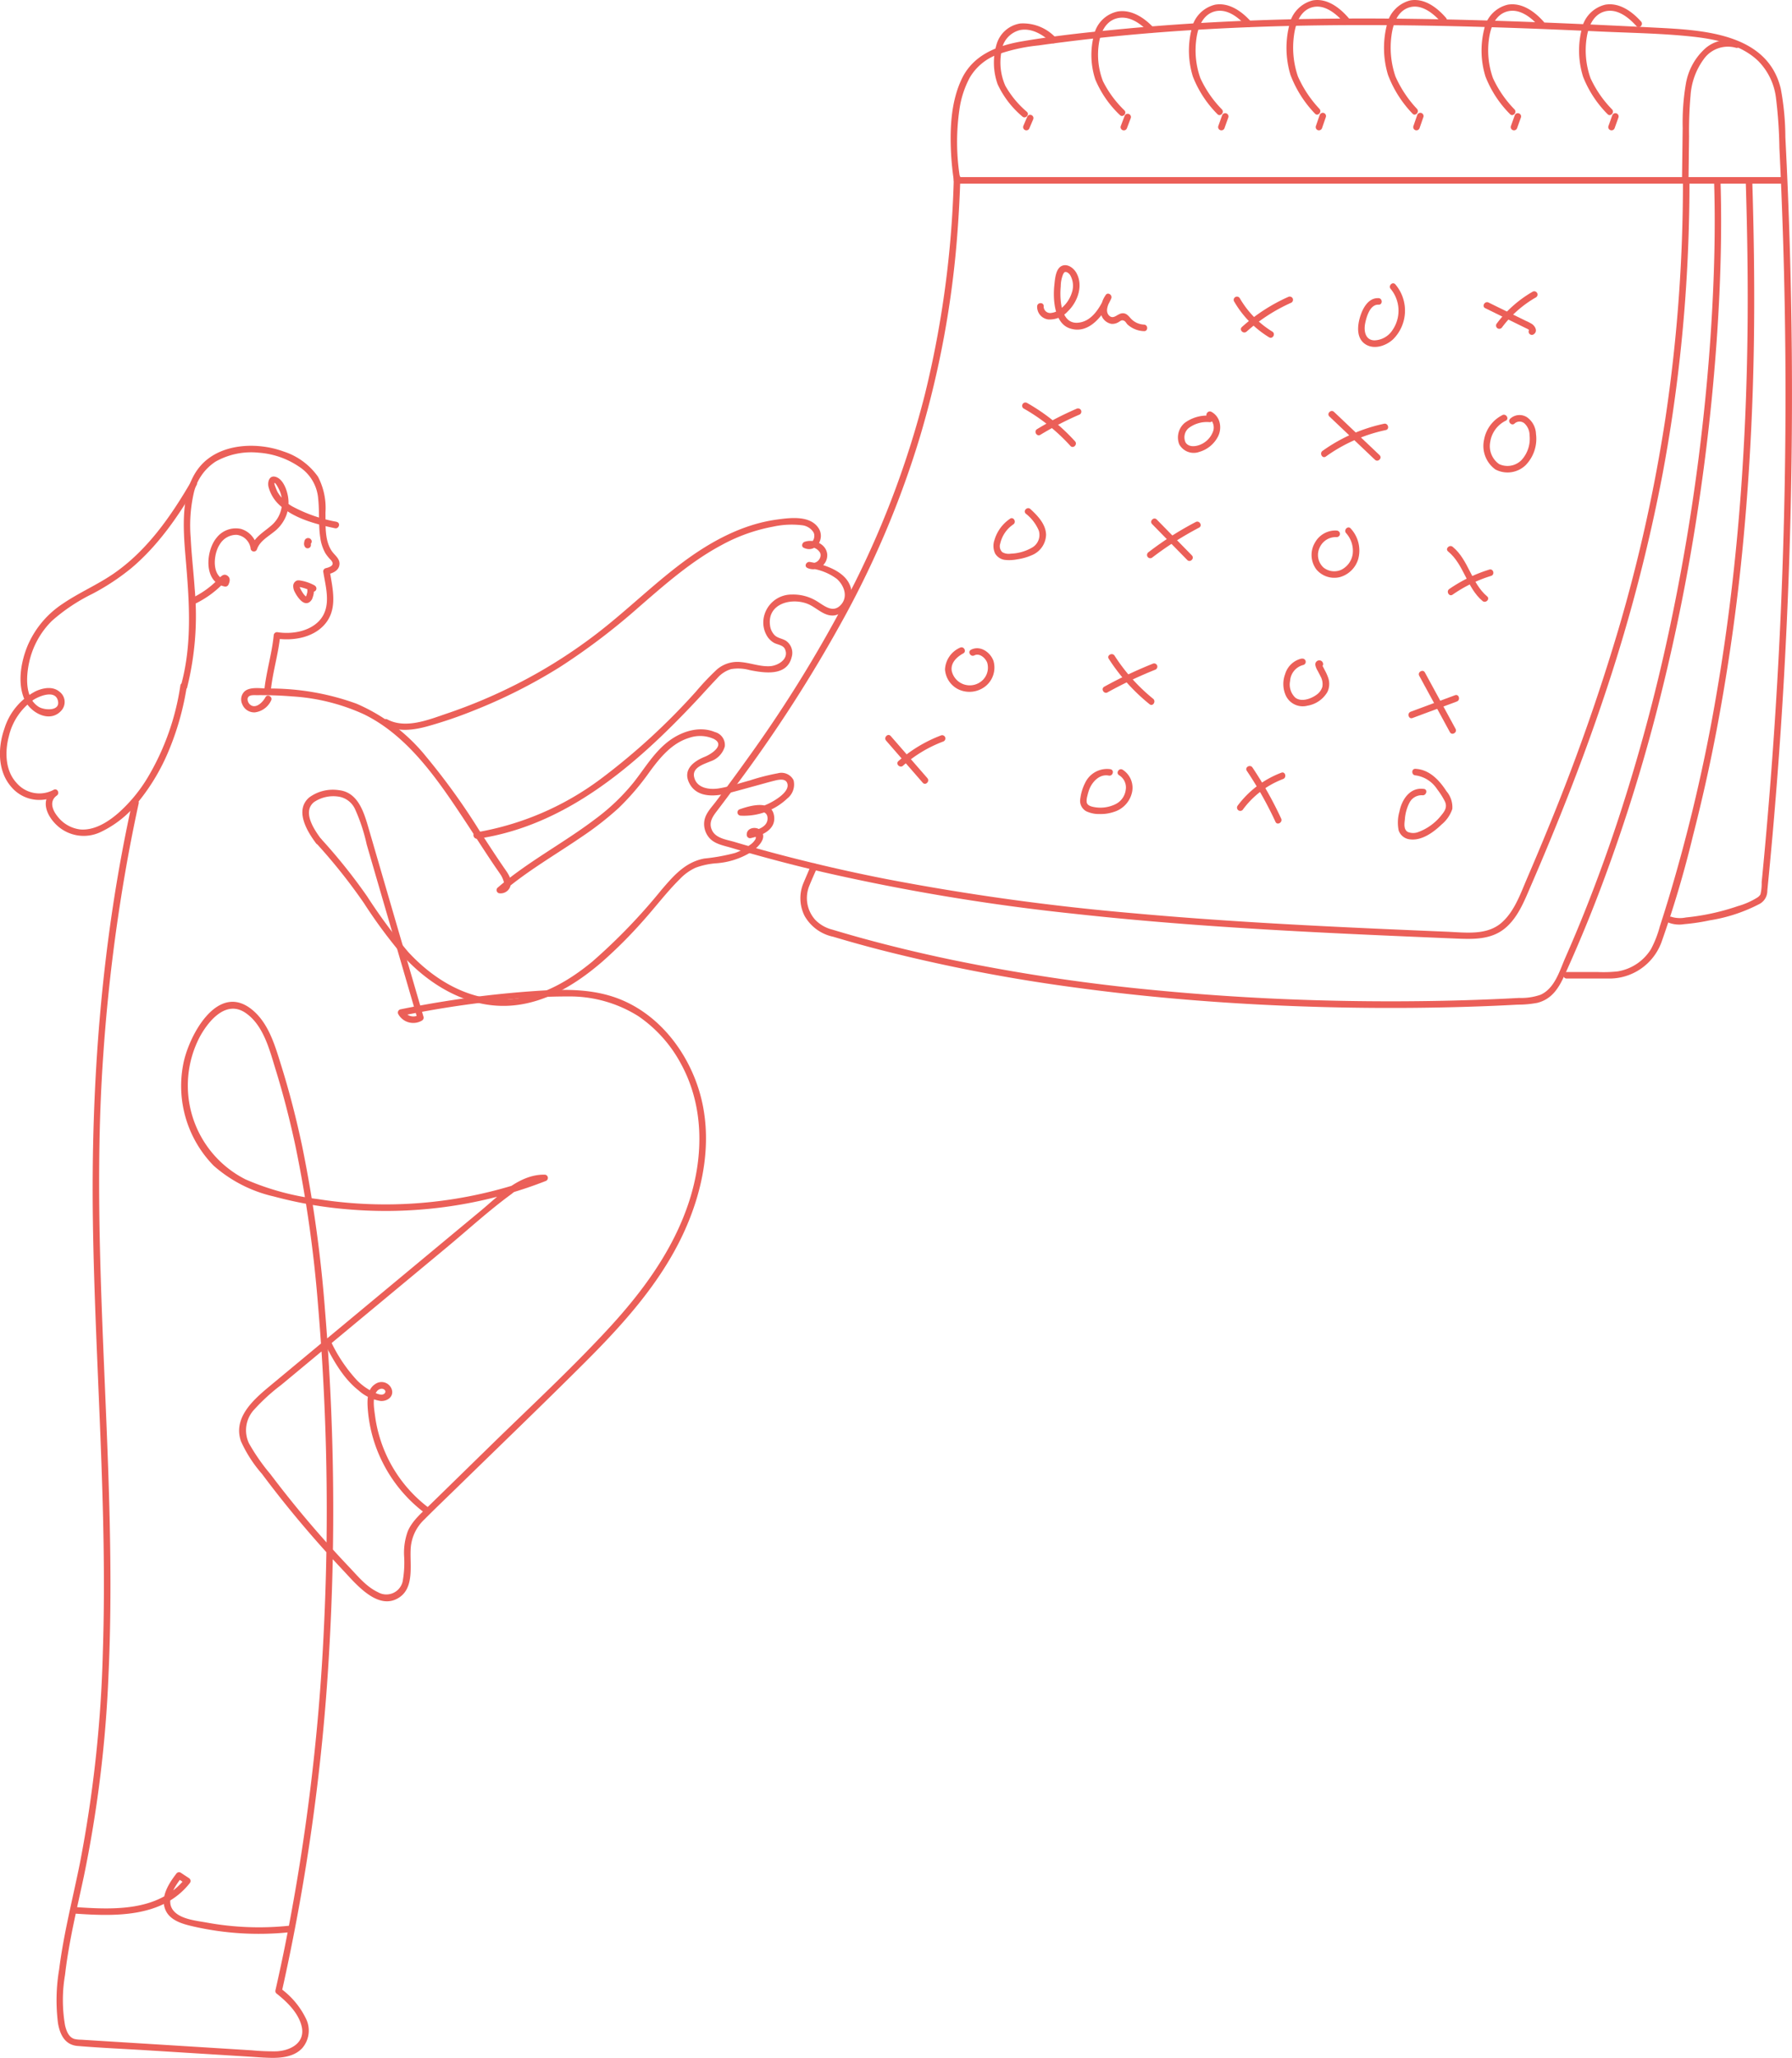 <svg xmlns="http://www.w3.org/2000/svg" width="282.36" height="324.131" viewBox="0 0 282.36 324.131"><g transform="translate(-897.091 -795.745)"><g transform="translate(897.091 795.745)"><g transform="translate(0 0)"><g transform="translate(110.938)"><path d="M201.036,40.593a159.194,159.194,0,0,1-4.542,34.051,147.122,147.122,0,0,1-11.032,29.673A207.805,207.805,0,0,1,168.6,131.973q-2.49,3.489-5.084,6.909c-.72.947-1.653,1.866-1.8,3.1a3.332,3.332,0,0,0,.851,2.641c.878.947,2.285,1.159,3.465,1.516q2.408.72,4.823,1.379,4.837,1.328,9.715,2.463a334.355,334.355,0,0,0,39.244,6.511c13.31,1.475,26.682,2.353,40.061,3.019,6.71.336,13.427.618,20.137.9,2.779.117,5.681.24,7.931-1.66,2.031-1.715,3.026-4.35,4.055-6.724,4.46-10.305,8.576-20.768,12.075-31.437a266.517,266.517,0,0,0,8.645-33.358,247.228,247.228,0,0,0,4.062-36.658q.175-4.785.172-9.578a.515.515,0,0,0-1.029,0,250.926,250.926,0,0,1-2.731,37.268,252.123,252.123,0,0,1-7.451,33.509,324.98,324.98,0,0,1-11.06,31.258c-1.07,2.628-2.175,5.242-3.293,7.849-1.036,2.4-1.976,5.187-3.979,6.984-2.353,2.12-5.784,1.592-8.693,1.475q-4.95-.206-9.9-.425c-13.166-.59-26.332-1.29-39.464-2.484a379.53,379.53,0,0,1-39.025-5.4q-9.674-1.9-19.2-4.5c-1.557-.432-3.115-.871-4.665-1.338-1.228-.364-2.93-.549-3.533-1.852s.22-2.278.974-3.266c.871-1.146,1.736-2.305,2.6-3.465A223.974,223.974,0,0,0,183.945,109.5a149.138,149.138,0,0,0,11.821-28.329,151.77,151.77,0,0,0,5.846-32c.22-2.854.364-5.715.453-8.576.021-.665-1.008-.659-1.029,0h0Z" transform="translate(-161.685 -12.587)" fill="#eb5f58"/><path d="M219.562,41.689H349.473a.515.515,0,0,0,0-1.029H219.562a.515.515,0,0,0,0,1.029h0Z" transform="translate(-179.697 -12.764)" fill="#eb5f58"/><path d="M219.827,29.613a35.484,35.484,0,0,1-.137-10.977,15.135,15.135,0,0,1,1.619-5.043,8.426,8.426,0,0,1,4.357-3.657A27.476,27.476,0,0,1,232.142,8.5q4.1-.576,8.206-1.036,7.935-.885,15.9-1.379c21.4-1.345,42.867-.782,64.273.213,4.844.226,9.749.288,14.573.8,3.657.391,7.746,1.214,10.483,3.863a9.989,9.989,0,0,1,2.779,5.784,72.593,72.593,0,0,1,.542,7.911q.4,8.161.638,16.329.937,32.49-.823,64.993-.875,16.147-2.408,32.246c-.062.679-.13,1.358-.2,2.031a7.645,7.645,0,0,1-.192,1.948,1.394,1.394,0,0,1-.508.515,11.834,11.834,0,0,1-3.06,1.345,36.137,36.137,0,0,1-8.171,1.784,4.714,4.714,0,0,1-2.2-.069c-.59-.3-1.112.583-.521.892a4.755,4.755,0,0,0,2.443.233,31.724,31.724,0,0,0,4.007-.6,25.534,25.534,0,0,0,7.746-2.525,2.347,2.347,0,0,0,1.345-2.168q.422-4.23.8-8.473.751-8.48,1.324-16.967,2.264-33.8,1.619-67.7-.165-8.511-.508-17.008-.175-4.25-.391-8.5a42.153,42.153,0,0,0-.727-7.664c-2.106-8.761-12.343-9.221-19.677-9.6-22.3-1.132-44.658-2.017-66.976-.988-5.592.261-11.183.638-16.761,1.166s-10.778,1.063-16.1,1.969c-3.945.672-7.746,2.134-9.55,5.955-1.6,3.382-1.839,7.348-1.7,11.032a44.577,44.577,0,0,0,.487,5.05c.1.652,1.091.377.995-.274h0Z" transform="translate(-179.461 -1.34)" fill="#eb5f58"/><path d="M327.789,41.792c.192,6.374.062,12.754-.268,19.121-.412,8.055-1.153,16.1-2.168,24.1q-1.78,13.945-4.748,27.7a289.289,289.289,0,0,1-7.842,29.042q-2.429,7.4-5.31,14.641-1.472,3.695-3.074,7.327c-.926,2.1-1.667,4.885-3.924,5.921a9.283,9.283,0,0,1-3.4.508c-.995.055-2,.11-2.991.151q-3.828.175-7.671.268-10.744.257-21.5-.062-13.605-.4-27.162-1.77a294.7,294.7,0,0,1-29.982-4.576c-5.091-1.063-10.14-2.278-15.149-3.677q-1.894-.535-3.78-1.1a5.659,5.659,0,0,1-2.662-1.53,5.115,5.115,0,0,1-.933-5.386c.37-.926.782-1.832,1.18-2.744.261-.6-.631-1.125-.892-.521-.4.926-.8,1.852-1.194,2.786a6.19,6.19,0,0,0,.158,5.249,6.763,6.763,0,0,0,4.5,3.273q3.849,1.153,7.732,2.147a266.1,266.1,0,0,0,30.86,5.914c9.653,1.3,19.368,2.154,29.1,2.648q12.041.607,24.116.487c5.358-.055,10.717-.206,16.061-.5a16.1,16.1,0,0,0,3.1-.288c2.264-.583,3.341-2.3,4.247-4.288q3.273-7.2,6.044-14.621a271.6,271.6,0,0,0,9.262-30.03q3.55-14.315,5.749-28.925,1.955-12.864,2.9-25.859c.508-7.032.789-14.085.734-21.138-.014-1.413-.034-2.834-.082-4.247-.021-.659-1.05-.666-1.029,0h0Z" transform="translate(-168.634 -12.97)" fill="#eb5f58"/><path d="M387.775,41.786c.22,7.225.343,14.449.288,21.674-.069,9.1-.412,18.209-1.084,27.286-.782,10.483-2,20.933-3.78,31.293a266.316,266.316,0,0,1-7.677,32.733q-.628,2.058-1.29,4.1a16.875,16.875,0,0,1-1.393,3.575,7.61,7.61,0,0,1-5.228,3.513,20.478,20.478,0,0,1-3.245.1h-4.844a.515.515,0,0,0,0,1.029h6.6a8.741,8.741,0,0,0,8.343-5.66,167.575,167.575,0,0,0,4.974-16.782q2.141-8.315,3.746-16.754a320.232,320.232,0,0,0,4.4-32.013c.844-9.537,1.31-19.1,1.461-28.672.123-7.664.034-15.334-.172-22.991-.021-.8-.048-1.612-.069-2.415-.021-.659-1.05-.666-1.029,0h0Z" transform="translate(-223.632 -12.963)" fill="#eb5f58"/><path d="M387.3,31.341c.027-2.333.062-4.665.089-7a62.771,62.771,0,0,1,.233-6.429,10.9,10.9,0,0,1,2.086-5.736,4.664,4.664,0,0,1,5.029-1.791c.624.22.892-.768.274-.995a5.353,5.353,0,0,0-5.235,1.256,9.667,9.667,0,0,0-2.9,5.468,36.283,36.283,0,0,0-.494,6.9q-.051,4.168-.11,8.329a.515.515,0,0,0,1.029,0h0Z" transform="translate(-232.185 -2.868)" fill="#eb5f58"/><g transform="translate(45.669 3.653)"><path d="M238.006,7.627a7.044,7.044,0,0,0-5.592-2.257A4.608,4.608,0,0,0,228.689,8.6a10.109,10.109,0,0,0,.158,6.367,14.8,14.8,0,0,0,3.87,5.043c.48.46,1.208-.268.727-.727a15.089,15.089,0,0,1-3.4-4.117,9.062,9.062,0,0,1-.59-5.434,3.842,3.842,0,0,1,2.909-3.321c1.846-.364,3.616.727,4.906,1.935.48.453,1.214-.274.727-.727h0Z" transform="translate(-228.25 -5.325)" fill="#eb5f58"/><path d="M235.914,28.557c.2-.473.4-.94.6-1.413a.613.613,0,0,0,.055-.4.553.553,0,0,0-.233-.309.516.516,0,0,0-.707.178c-.2.473-.4.94-.6,1.413a.613.613,0,0,0-.055.4.553.553,0,0,0,.233.309.516.516,0,0,0,.707-.178Z" transform="translate(-230.356 -11.929)" fill="#eb5f58"/></g><g transform="translate(61.033 1.754)"><path d="M260.4,5.118c-1.427-1.5-3.4-2.84-5.578-2.511a4.841,4.841,0,0,0-3.773,3.7,12.384,12.384,0,0,0,.206,7.012,16.435,16.435,0,0,0,3.863,5.592c.453.487,1.18-.247.727-.727a16.831,16.831,0,0,1-3.376-4.576,11.6,11.6,0,0,1-.631-6.058c.268-1.681,1.077-3.444,2.882-3.876,1.914-.453,3.712.864,4.954,2.175.46.48,1.187-.247.727-.727Z" transform="translate(-250.643 -2.557)" fill="#eb5f58"/><path d="M258.355,28.359l.6-1.585a.507.507,0,0,0-.055-.4.531.531,0,0,0-.309-.233.538.538,0,0,0-.4.055.585.585,0,0,0-.233.309l-.6,1.585a.507.507,0,0,0,.055.4.53.53,0,0,0,.309.233.538.538,0,0,0,.4-.055.585.585,0,0,0,.233-.309Z" transform="translate(-252.745 -9.956)" fill="#eb5f58"/></g><g transform="translate(76.403 0.676)"><path d="M282.8,3.692c-1.4-1.564-3.4-3.019-5.619-2.648a4.956,4.956,0,0,0-3.732,3.9,13.791,13.791,0,0,0,.219,7.444,17.341,17.341,0,0,0,3.849,5.887c.439.5,1.166-.233.727-.727a17.48,17.48,0,0,1-3.4-4.926,13.029,13.029,0,0,1-.611-6.326c.247-1.715.995-3.671,2.84-4.178,1.962-.535,3.787.94,5.008,2.305.446.494,1.166-.233.727-.727h0Z" transform="translate(-273.045 -0.985)" fill="#eb5f58"/><path d="M280.756,28.315c.2-.563.4-1.118.6-1.681a.511.511,0,0,0-.055-.4.517.517,0,0,0-.94.123c-.2.563-.4,1.118-.6,1.681a.511.511,0,0,0,.055.4.517.517,0,0,0,.94-.123Z" transform="translate(-275.147 -8.833)" fill="#eb5f58"/></g><g transform="translate(91.769)"><path d="M305.2,2.8c-1.379-1.592-3.376-3.129-5.619-2.737A5.041,5.041,0,0,0,295.852,4.1a14.657,14.657,0,0,0,.22,7.7,17.964,17.964,0,0,0,3.849,6.086c.432.508,1.153-.226.727-.727a18.177,18.177,0,0,1-3.4-5.111,14.007,14.007,0,0,1-.631-6.408c.22-1.784.926-3.938,2.861-4.487s3.808,1.009,5.008,2.388c.432.5,1.159-.226.727-.727h0Z" transform="translate(-295.442 0)" fill="#eb5f58"/><path d="M303.158,28.287c.2-.583.4-1.159.6-1.743a.516.516,0,0,0-.357-.631.525.525,0,0,0-.631.357c-.2.583-.4,1.159-.6,1.743a.516.516,0,0,0,.357.631.525.525,0,0,0,.631-.357Z" transform="translate(-297.547 -8.129)" fill="#eb5f58"/></g><g transform="translate(107.137)"><path d="M327.6,2.8c-1.379-1.592-3.376-3.129-5.619-2.737A5.041,5.041,0,0,0,318.252,4.1a14.658,14.658,0,0,0,.219,7.7,17.968,17.968,0,0,0,3.849,6.086c.432.508,1.153-.226.727-.727a18.179,18.179,0,0,1-3.4-5.111,14.007,14.007,0,0,1-.631-6.408c.22-1.784.926-3.938,2.861-4.487s3.808,1.009,5.008,2.388c.432.5,1.16-.226.727-.727h0Z" transform="translate(-317.842 0)" fill="#eb5f58"/><path d="M325.558,28.287c.2-.583.4-1.159.6-1.743a.516.516,0,0,0-.357-.631.525.525,0,0,0-.631.357c-.2.583-.4,1.159-.6,1.743a.516.516,0,0,0,.357.631.525.525,0,0,0,.631-.357Z" transform="translate(-319.947 -8.129)" fill="#eb5f58"/></g><g transform="translate(122.508 0.676)"><path d="M350,3.692c-1.4-1.564-3.4-3.019-5.619-2.648a4.957,4.957,0,0,0-3.732,3.9,13.791,13.791,0,0,0,.22,7.444,17.34,17.34,0,0,0,3.849,5.887c.439.5,1.166-.233.727-.727a17.484,17.484,0,0,1-3.4-4.926,13.03,13.03,0,0,1-.611-6.326c.247-1.715.995-3.671,2.84-4.178,1.962-.535,3.787.94,5.008,2.305.446.494,1.166-.233.727-.727h0Z" transform="translate(-340.245 -0.985)" fill="#eb5f58"/><path d="M347.956,28.315l.6-1.681a.511.511,0,0,0-.055-.4.517.517,0,0,0-.94.123l-.6,1.681a.511.511,0,0,0,.055.4.517.517,0,0,0,.94-.123Z" transform="translate(-342.347 -8.833)" fill="#eb5f58"/></g><g transform="translate(137.876 0.676)"><path d="M372.4,3.692c-1.4-1.564-3.4-3.019-5.619-2.648a4.957,4.957,0,0,0-3.732,3.9,13.79,13.79,0,0,0,.22,7.444,17.34,17.34,0,0,0,3.849,5.887c.439.5,1.166-.233.727-.727a17.478,17.478,0,0,1-3.4-4.926,13.028,13.028,0,0,1-.611-6.326c.247-1.715.995-3.671,2.84-4.178,1.962-.535,3.787.94,5.008,2.305.446.494,1.166-.233.727-.727h0Z" transform="translate(-362.645 -0.985)" fill="#eb5f58"/><path d="M370.356,28.315l.6-1.681a.511.511,0,0,0-.055-.4.517.517,0,0,0-.94.123l-.6,1.681a.511.511,0,0,0,.055.4.517.517,0,0,0,.94-.123Z" transform="translate(-364.747 -8.833)" fill="#eb5f58"/></g><path d="M238.178,67.371a2.007,2.007,0,0,0,1.756,2.058,3.84,3.84,0,0,0,3.074-1.276c1.551-1.482,2.463-4.02,1.372-6.024-.419-.768-1.393-1.537-2.305-1.139-1.009.439-1.091,2.168-1.194,3.094-.22,2.106-.027,5.935,2.449,6.751,3.135,1.043,5.434-2.285,6.511-4.686.268-.59-.576-1.118-.892-.521a4.2,4.2,0,0,0-.707,2.943,2.078,2.078,0,0,0,1.633,1.551,1.85,1.85,0,0,0,1.153-.288c.316-.172.467-.412.906-.165.178.1.336.412.487.556a4.044,4.044,0,0,0,2.6,1.043c.659.034.659-.995,0-1.029a2.986,2.986,0,0,1-2.127-1.009c-.4-.46-.762-.878-1.434-.755s-1.249.967-1.907.377c-.789-.714-.1-1.983.288-2.71l-.892-.521c-.837,1.873-2.161,4.261-4.508,4.329-2.614.075-2.717-3.924-2.545-5.729a5.182,5.182,0,0,1,.384-1.942c.158-.247.206-.4.576-.288a1.151,1.151,0,0,1,.576.549,3.343,3.343,0,0,1,.206,2.689,5.123,5.123,0,0,1-1.619,2.408,2.928,2.928,0,0,1-1.695.775,1.027,1.027,0,0,1-1.118-1.063c.048-.645-.981-.659-1.029,0h0Z" transform="translate(-185.696 -19.112)" fill="#eb5f58"/><path d="M283.384,68.854a15.986,15.986,0,0,0,5.5,5.64c.569.35,1.084-.542.521-.892a14.961,14.961,0,0,1-5.139-5.276.517.517,0,0,0-.892.521h0Z" transform="translate(-199.863 -21.37)" fill="#eb5f58"/><path d="M285.869,73.607a27.126,27.126,0,0,1,7.06-4.562.526.526,0,0,0,.185-.707.535.535,0,0,0-.707-.185,27.912,27.912,0,0,0-7.273,4.727c-.494.446.233,1.166.727.727h0Z" transform="translate(-200.386 -21.376)" fill="#eb5f58"/><path d="M315.117,67.379c-1.626-.082-2.5,1.605-2.909,2.936-.453,1.482-.611,3.492.947,4.391,1.386.8,3.2.144,4.274-.871a6.378,6.378,0,0,0,.329-8.631c-.439-.494-1.166.233-.727.727a5.378,5.378,0,0,1,.329,6.4,3.53,3.53,0,0,1-2.909,1.695c-1.468-.041-1.681-1.557-1.441-2.71.213-1.022.762-2.978,2.106-2.909.659.034.659-.995,0-1.029h0Z" transform="translate(-208.838 -20.417)" fill="#eb5f58"/><path d="M340.971,70.316l3.725,1.832,1.832.9.885.432a2.314,2.314,0,0,1,.384.206.833.833,0,0,1,.11.11c.055.082.069.027.048-.151a.518.518,0,0,0,0,.727.524.524,0,0,0,.727,0c.576-.467.137-1.228-.336-1.557a8.3,8.3,0,0,0-1.043-.535l-1.2-.59-4.61-2.264c-.59-.288-1.112.6-.521.892h0Z" transform="translate(-217.884 -21.775)" fill="#eb5f58"/><path d="M344.528,72.527a17.379,17.379,0,0,1,5.338-4.707.517.517,0,0,0-.521-.892,18.644,18.644,0,0,0-5.708,5.077.523.523,0,0,0,.185.707.532.532,0,0,0,.707-.185h0Z" transform="translate(-218.778 -20.988)" fill="#eb5f58"/><path d="M234.965,93.342a29.717,29.717,0,0,1,7.369,5.894c.446.494,1.173-.24.727-.727a30.464,30.464,0,0,0-7.574-6.051.517.517,0,0,0-.521.892h0Z" transform="translate(-184.61 -29.001)" fill="#eb5f58"/><path d="M238.57,97.922a49.865,49.865,0,0,1,6.2-3.2.52.52,0,0,0,.185-.707.533.533,0,0,0-.707-.185,50.359,50.359,0,0,0-6.2,3.2c-.563.343-.048,1.235.521.892Z" transform="translate(-185.58 -29.437)" fill="#eb5f58"/><path d="M275.555,95.123a5.935,5.935,0,0,0-4.021,1.166,3.011,3.011,0,0,0-.83,3.328,2.6,2.6,0,0,0,3.177,1.208,4.806,4.806,0,0,0,2.95-2.442,3.2,3.2,0,0,0,.233-2.223,2.6,2.6,0,0,0-1.29-1.647c-.59-.3-1.111.59-.521.892a1.836,1.836,0,0,1,.755,2.285,3.592,3.592,0,0,1-2.058,2.031c-.734.281-1.77.377-2.244-.391a1.922,1.922,0,0,1,.453-2.223,4.756,4.756,0,0,1,3.389-.961.515.515,0,0,0,0-1.029h0Z" transform="translate(-195.842 -29.65)" fill="#eb5f58"/><path d="M305.228,95.221q3.592,3.406,7.176,6.813c.48.453,1.208-.268.727-.727q-3.592-3.406-7.176-6.813c-.48-.453-1.208.268-.727.727Z" transform="translate(-206.695 -29.618)" fill="#eb5f58"/><path d="M304.138,102.44a25.1,25.1,0,0,1,9.447-4.171c.645-.137.371-1.132-.274-.995a25.973,25.973,0,0,0-9.694,4.274c-.535.384-.02,1.276.521.892h0Z" transform="translate(-206.168 -30.531)" fill="#eb5f58"/><path d="M343.688,95.265a5.4,5.4,0,0,0-2.9,3.87,4.568,4.568,0,0,0,1.777,4.693,4.112,4.112,0,0,0,4.748-.652,5.927,5.927,0,0,0,1.653-4.947,3.369,3.369,0,0,0-1.413-2.621,2.169,2.169,0,0,0-2.662.24c-.46.473.268,1.208.727.727a1.174,1.174,0,0,1,1.523-.007,2.566,2.566,0,0,1,.816,1.894,4.964,4.964,0,0,1-1.221,3.835,3.1,3.1,0,0,1-3.568.693,3.445,3.445,0,0,1-1.413-3.478,4.449,4.449,0,0,1,2.442-3.355c.6-.288.075-1.173-.521-.892h0Z" transform="translate(-217.884 -29.888)" fill="#eb5f58"/><path d="M230.771,118.319a6.1,6.1,0,0,0-2.47,3.376,2.8,2.8,0,0,0,.117,2.12,2.089,2.089,0,0,0,1.557.995,6.526,6.526,0,0,0,1.962-.1,8.6,8.6,0,0,0,2.292-.659,3.592,3.592,0,0,0,2.209-3.218c-.048-1.66-1.324-2.984-2.47-4.034-.487-.446-1.214.281-.727.727a6.679,6.679,0,0,1,2.051,2.669,2.3,2.3,0,0,1-1.05,2.669,7.12,7.12,0,0,1-3.348.961,2.071,2.071,0,0,1-1.345-.226,1.287,1.287,0,0,1-.336-1.352,4.959,4.959,0,0,1,2.065-3.033c.542-.37.027-1.262-.521-.892h0Z" transform="translate(-182.549 -36.62)" fill="#eb5f58"/><path d="M264.511,119.917q2.768,2.83,5.537,5.653c.467.473,1.194-.254.727-.727q-2.768-2.83-5.537-5.653c-.467-.473-1.194.254-.727.727Z" transform="translate(-193.916 -37.367)" fill="#eb5f58"/><path d="M264.186,125.444a51.178,51.178,0,0,1,7.423-4.741c.59-.309.069-1.194-.521-.892a50.611,50.611,0,0,0-7.424,4.741.537.537,0,0,0-.185.707.517.517,0,0,0,.707.185Z" transform="translate(-193.618 -37.591)" fill="#eb5f58"/><path d="M305.167,121.575a3.676,3.676,0,0,0-3.41,1.866,3.814,3.814,0,0,0,.213,4.274,3.688,3.688,0,0,0,3.671,1.2,4.187,4.187,0,0,0,2.9-2.806,5.1,5.1,0,0,0-1.173-4.858c-.432-.5-1.159.226-.727.727a4.172,4.172,0,0,1,1.043,3.293,3.3,3.3,0,0,1-1.818,2.491,2.712,2.712,0,0,1-2.792-.37,2.68,2.68,0,0,1-.611-3.094,2.771,2.771,0,0,1,2.7-1.688.518.518,0,0,0,.515-.515.528.528,0,0,0-.515-.515h0Z" transform="translate(-205.482 -38.01)" fill="#eb5f58"/><path d="M332.48,126.21c2.518,2.065,2.923,5.7,5.42,7.8.5.425,1.235-.3.727-.727-2.49-2.093-2.9-5.722-5.42-7.8-.508-.419-1.242.309-.727.727Z" transform="translate(-215.245 -39.351)" fill="#eb5f58"/><path d="M333.246,134.7a22.012,22.012,0,0,1,6.065-2.957c.631-.192.364-1.187-.274-.995a23.073,23.073,0,0,0-6.312,3.06c-.542.377-.027,1.269.521.892h0Z" transform="translate(-215.304 -41.036)" fill="#eb5f58"/><path d="M219.372,148.67a3.95,3.95,0,0,0-2.353,3.417,3.778,3.778,0,0,0,2.189,3.177,4.077,4.077,0,0,0,4.213-.549,3.779,3.779,0,0,0,1.242-3.945c-.473-1.372-2.086-2.532-3.547-1.784-.59.3-.069,1.194.521.892.816-.419,1.736.4,2.024,1.132a2.737,2.737,0,0,1-.81,2.854,2.912,2.912,0,0,1-4.775-1.557c-.2-1.256.816-2.2,1.818-2.744.583-.316.062-1.208-.521-.892Z" transform="translate(-179.054 -46.648)" fill="#eb5f58"/><path d="M254.6,150.925a30.03,30.03,0,0,0,6.436,7.149c.535.391,1.05-.5.521-.892a28.632,28.632,0,0,1-6.065-6.785c-.384-.535-1.276-.021-.892.521h0Z" transform="translate(-190.822 -47.14)" fill="#eb5f58"/><path d="M254,156.853a66.428,66.428,0,0,1,7.471-3.547.523.523,0,0,0,.357-.631.514.514,0,0,0-.631-.357,68.321,68.321,0,0,0-7.719,3.65c-.583.322-.062,1.208.521.892h0Z" transform="translate(-190.422 -47.806)" fill="#eb5f58"/><path d="M297.61,151.19A3.515,3.515,0,0,0,295,153.653a4.407,4.407,0,0,0,.158,3.458,2.945,2.945,0,0,0,3.369,1.5,4.479,4.479,0,0,0,3.135-2.154,2.944,2.944,0,0,0,.123-2.25,7.341,7.341,0,0,0-.467-1.063l-.288-.556c-.034-.062-.062-.124-.1-.185s-.062-.123-.089-.185c-.027-.11-.041-.13-.048-.062l-.233.309.041-.034-.261.069h-.034a1.988,1.988,0,0,0-.226-.137l.034.034-.151-.364v.048a.515.515,0,0,0,1.029,0,.6.6,0,0,0-.6-.611.643.643,0,0,0-.631.727,2.693,2.693,0,0,0,.37.913c.151.295.309.583.453.885a2.469,2.469,0,0,1,.281,1.66,2.383,2.383,0,0,1-.94,1.256c-.871.624-2.367,1.166-3.321.432a2.852,2.852,0,0,1-.816-2.628,2.765,2.765,0,0,1,2.086-2.518.516.516,0,0,0,.357-.631.525.525,0,0,0-.631-.357h0Z" transform="translate(-203.448 -47.46)" fill="#eb5f58"/><path d="M325.9,154.785q2.418,4.436,4.83,8.878c.316.583,1.208.062.892-.521q-2.418-4.436-4.83-8.878c-.316-.583-1.208-.062-.892.521Z" transform="translate(-213.213 -48.345)" fill="#eb5f58"/><path d="M324.084,163.18q3.5-1.3,6.991-2.6c.617-.226.35-1.221-.274-.995q-3.5,1.3-6.991,2.6c-.617.226-.35,1.221.275.995Z" transform="translate(-212.468 -50.085)" fill="#eb5f58"/><path d="M203.429,169.621q2.892,3.314,5.777,6.634c.439.5,1.159-.233.727-.727q-2.892-3.314-5.777-6.634c-.439-.5-1.16.233-.727.727Z" transform="translate(-174.747 -52.965)" fill="#eb5f58"/><path d="M206.971,173.58a20.425,20.425,0,0,1,6.3-3.794.523.523,0,0,0,.357-.631.514.514,0,0,0-.631-.357,21.843,21.843,0,0,0-6.751,4.055c-.5.439.233,1.166.727.727Z" transform="translate(-175.62 -52.979)" fill="#eb5f58"/><path d="M252.851,176.561a3.82,3.82,0,0,0-4.021,2.182,7.389,7.389,0,0,0-.741,2.429,1.871,1.871,0,0,0,.926,2.01,4.661,4.661,0,0,0,2.113.439,6.425,6.425,0,0,0,2.25-.336,4.155,4.155,0,0,0,2.806-2.888,3.365,3.365,0,0,0-1.448-3.767c-.583-.316-1.1.569-.521.892a2.253,2.253,0,0,1,1.029,2.278,2.934,2.934,0,0,1-1.708,2.312,5.4,5.4,0,0,1-3.348.4c-.425-.082-1.015-.247-1.1-.755a2.509,2.509,0,0,1,.1-.954,7.89,7.89,0,0,1,.275-.974c.46-1.256,1.633-2.559,3.108-2.264.645.13.926-.864.274-.995h0Z" transform="translate(-188.801 -55.405)" fill="#eb5f58"/><path d="M286.29,176.614a58.157,58.157,0,0,1,4.521,8.041c.275.6,1.166.075.892-.521a58.566,58.566,0,0,0-4.521-8.041c-.371-.549-1.262-.034-.892.521Z" transform="translate(-200.772 -55.204)" fill="#eb5f58"/><path d="M285.058,183.116a14.1,14.1,0,0,1,6.291-4.748c.611-.233.35-1.228-.274-.995a15.319,15.319,0,0,0-6.909,5.221.517.517,0,1,0,.892.521Z" transform="translate(-200.11 -55.669)" fill="#eb5f58"/><path d="M325.123,179.669c-2.182-.316-3.485,1.66-3.856,3.554a6.234,6.234,0,0,0-.124,2.991,2.1,2.1,0,0,0,1.811,1.4c1.852.22,3.7-1.132,4.96-2.353a5.4,5.4,0,0,0,1.681-2.436,3.873,3.873,0,0,0-.919-2.792c-1.125-1.743-2.69-3.424-4.892-3.533-.659-.034-.659.995,0,1.029a4.861,4.861,0,0,1,3.424,2.189,12.027,12.027,0,0,1,1.2,1.887c.425.858.041,1.509-.521,2.182a8.275,8.275,0,0,1-3.629,2.662,2.227,2.227,0,0,1-1.681-.007c-.672-.384-.535-1.3-.46-1.949a6.717,6.717,0,0,1,.748-2.7,2.155,2.155,0,0,1,1.99-1.132c.645.1.926-.9.274-.995h0Z" transform="translate(-211.696 -55.405)" fill="#eb5f58"/></g><g transform="translate(0 70.216)"><path d="M42.518,140.378a46.768,46.768,0,0,0,1.18-15.533c-.178-2.662-.5-5.31-.624-7.972a23.272,23.272,0,0,1,.467-7.032,8.056,8.056,0,0,1,3.451-5.008,11.434,11.434,0,0,1,6.765-1.406,12.957,12.957,0,0,1,6.381,2.2,6.608,6.608,0,0,1,3.019,5.043c.226,2.134.021,4.1.329,6.127a6.889,6.889,0,0,0,.8,2.456,6.377,6.377,0,0,0,.851,1.057c.755.823-.075,1.139-.81,1.317a.522.522,0,0,0-.357.631c.412,2.511,1.317,5.509-.638,7.636C61.749,131.6,59,132.048,56.8,131.712a.527.527,0,0,0-.652.494c-.288,2.943-1.2,5.791-1.489,8.741-.062.659.967.652,1.029,0,.288-2.943,1.2-5.791,1.489-8.741l-.652.494c2.58.391,5.674-.089,7.533-2.086,2.271-2.436,1.379-5.729.906-8.638l-.357.631c.768-.185,1.7-.528,1.88-1.406.213-1.043-.707-1.564-1.208-2.312-1.132-1.7-.94-4.089-.974-6.038a10.6,10.6,0,0,0-1.18-5.64,10.576,10.576,0,0,0-5.406-3.966c-4.226-1.557-10.14-1.31-13.221,2.394s-2.628,9.681-2.23,14.326c.569,6.731,1.1,13.537-.734,20.137a.516.516,0,0,0,.995.274h0Z" transform="translate(-13.023 -102.343)" fill="#eb5f58"/><path d="M71.024,124.076a.383.383,0,0,0-.021-.151.474.474,0,0,0-.1-.185.367.367,0,0,0-.1-.1.431.431,0,0,0-.185-.1H70.6l-.137-.021h-.014a.281.281,0,0,0-.075.007.148.148,0,0,0-.075.014l-.137.055a.555.555,0,0,0-.206.206.494.494,0,0,0-.069.165.513.513,0,0,0-.027.11c-.007.041-.014.069-.021.11a1.432,1.432,0,0,0-.027.247.871.871,0,0,0,.034.233.84.84,0,0,0,.069.165c.007.021.021.034.027.055a.38.38,0,0,0,.13.144.34.34,0,0,0,.178.089.351.351,0,0,0,.206.007.336.336,0,0,0,.192-.062.5.5,0,0,0,.233-.309l.021-.137a.494.494,0,0,0-.069-.261.138.138,0,0,1-.027-.055l.055.123s-.021-.062-.027-.089l.021.137v-.144l-.021.137a1.287,1.287,0,0,1,.055-.233l-.055.124a.1.1,0,0,1,.014-.027l-.082.1s.007-.014.014-.014l-.1.082a.021.021,0,0,0,.014-.007l-.123.055h.014l-.137.021h.021l-.137-.021h.021l-.123-.055h.007l-.1-.082.007.007-.082-.1h0c-.021-.034-.034-.075-.055-.117v.014l-.021-.137h0a.5.5,0,0,0,.041.206.368.368,0,0,0,.11.165.533.533,0,0,0,.165.11.338.338,0,0,0,.2.041.487.487,0,0,0,.364-.151.559.559,0,0,0,.151-.364h0Z" transform="translate(-21.907 -108.99)" fill="#eb5f58"/><path d="M70.76,134.066a7.17,7.17,0,0,0-1.736-.693c-.144-.034-.288-.069-.432-.089a1.7,1.7,0,0,0-.617-.041.913.913,0,0,0-.645.913,1.993,1.993,0,0,0,.274.961,4.918,4.918,0,0,0,.446.727c.391.535,1.043,1.269,1.777.858a1.338,1.338,0,0,0,.576-.81,2.914,2.914,0,0,0,.185-1.111.515.515,0,0,0-1.029,0v.274c0,.082.021-.069,0,.007-.034.13-.055.261-.1.384-.014.048-.027.089-.041.137s-.048.1-.048.13c0,0,.041-.089.021-.041-.014.021-.021.041-.034.062a.389.389,0,0,1-.027.048c-.007.014-.021.027-.027.041s-.014.021.007-.014l.021-.027-.034.034c-.055.041.089-.055.027-.021s.048-.021.048-.014a.647.647,0,0,1-.062.021s.13-.027.11,0c0,0-.055-.014-.062-.014-.062-.014.062.048.007,0-.027-.021-.062-.034-.089-.055.082.055-.021-.021-.041-.048l-.11-.11a1.119,1.119,0,0,1-.117-.137.478.478,0,0,1-.055-.069c-.027-.034-.034-.041,0,0a6.617,6.617,0,0,1-.377-.59c-.055-.1-.1-.2-.151-.3,0-.007-.034-.075-.007-.021s-.007-.027-.014-.041c-.014-.034-.069-.158-.055-.192v-.11c-.048.075.014.062,0,.014,0,0-.041.123,0,.007.014-.034.062-.055-.021.021-.041.041-.123.055-.165.089-.041,0-.041.007,0,.007h-.055a3.825,3.825,0,0,1,.679.13,5.927,5.927,0,0,1,.768.254c.021.007.041.021.062.027-.089-.034.007,0,.027.014.062.027.123.055.192.089.124.062.247.123.37.192a.53.53,0,0,0,.707-.185.516.516,0,0,0-.185-.707h0Z" transform="translate(-21.128 -112.037)" fill="#eb5f58"/><path d="M66.724,116.526a23.381,23.381,0,0,1-6.909-2.381,6.282,6.282,0,0,1-2.422-2.333c-.041-.069-.6-1.365-.473-1.4.226-.062.782,1.132.851,1.3a4.765,4.765,0,0,1-1.146,5.221c-1.256,1.159-2.834,1.914-3.437,3.623l1.009.137a3.584,3.584,0,0,0-2.559-3.046,3.835,3.835,0,0,0-3.842,1.4c-1.708,2.038-2.093,6.971,1.262,7.67a.542.542,0,0,0,.583-.233c.247-.494.4-1.091-.123-1.461-.556-.4-.974.041-1.358.439a14.614,14.614,0,0,1-4.309,3.108c-.6.288-.075,1.173.521.892a16.1,16.1,0,0,0,2.689-1.64c.391-.3.768-.611,1.125-.94.206-.192.4-.384.6-.59l.192-.206c.316-.261.24-.3-.233-.123l.583-.233c-2.394-.5-2.051-4.13-1.022-5.653a3.046,3.046,0,0,1,2.655-1.5,2.511,2.511,0,0,1,2.2,2.127.516.516,0,0,0,1.009.137c.439-1.242,1.667-1.928,2.641-2.71a5.985,5.985,0,0,0,1.983-2.635,5.838,5.838,0,0,0,.178-3.355c-.22-.94-.762-2.264-1.729-2.648-1.1-.432-1.454.693-1.256,1.544a5.933,5.933,0,0,0,1.907,3.012c2.278,2.01,5.66,2.875,8.562,3.492.645.137.919-.858.274-.995h0Z" transform="translate(-13.675 -104.555)" fill="#eb5f58"/><path d="M30.088,110.474c-3.163,5.441-6.9,10.806-12.137,14.435-2.587,1.791-5.509,3.026-8.1,4.8a14.923,14.923,0,0,0-5.509,6.58c-1.057,2.552-1.653,5.921-.473,8.535.919,2.045,4.014,3.753,5.818,1.66a2.019,2.019,0,0,0-.3-2.916c-1.063-.913-2.559-.638-3.732-.117a9.937,9.937,0,0,0-4.988,5.962c-1.022,2.916-1.07,6.552,1.015,9.029a5.79,5.79,0,0,0,7.252,1.461l-.521-.892c-2.168,1.557-1.084,4.089.569,5.605a6.189,6.189,0,0,0,6.833,1.05A16.53,16.53,0,0,0,21.9,160.75a32.433,32.433,0,0,0,4.686-7.931,43.5,43.5,0,0,0,2.82-9.983c.1-.645-.885-.926-.995-.274a39.571,39.571,0,0,1-5.194,14.573,23.956,23.956,0,0,1-4.6,5.537c-1.626,1.406-3.78,2.779-6.024,2.566a5.3,5.3,0,0,1-3.5-2c-.823-.995-1.406-2.429-.151-3.334.528-.377.055-1.242-.521-.892a4.733,4.733,0,0,1-5.852-1.132C.8,155.948.744,152.97,1.383,150.576a9.686,9.686,0,0,1,3.911-5.77c.961-.6,3.376-1.578,3.815.137s-2.113,1.537-2.984,1.009c-2.257-1.365-2.024-4.837-1.537-7.053a13.1,13.1,0,0,1,3.581-6.511,28.541,28.541,0,0,1,6.374-4.254,36.379,36.379,0,0,0,6.147-4.055c4.274-3.6,7.485-8.295,10.278-13.091a.517.517,0,0,0-.892-.521h0Z" transform="translate(0.011 -104.815)" fill="#eb5f58"/><path d="M59.187,159.431c-.4.748-1.509,1.894-2.408,1.139a1.158,1.158,0,0,1-.391-.912c.089-.665.933-.576,1.434-.576,1.846-.014,3.7.041,5.537.192a31.864,31.864,0,0,1,11.3,2.792c6.888,3.334,11.554,10.127,15.657,16.315,1.173,1.763,2.312,3.547,3.478,5.317.535.816,1.077,1.633,1.626,2.442.3.432.6.858.892,1.3.247.377,1.022,2.038-.069,1.873l.226.858c3.9-3.362,8.391-5.914,12.631-8.823a49.627,49.627,0,0,0,5.743-4.48,40.508,40.508,0,0,0,4.96-5.811c1.612-2.189,3.451-4.425,6.154-5.249a5.254,5.254,0,0,1,3.863.151c1.894.947-.357,2.408-1.379,2.82-1.708.686-3.478,1.969-2.511,4.048,1.111,2.388,3.9,2.264,6.079,1.722,1.633-.412,3.252-.878,4.878-1.317.83-.226,1.654-.467,2.484-.672.631-.158,1.722-.412,2.031.343.556,1.338-1.907,2.765-2.854,3.231a9.088,9.088,0,0,1-4.494.919l.137,1.009c.974-.343,3.938-1.42,4.117.261.165,1.564-1.743,2.031-2.909,2.292l.652.494c0-.082.233-.1.261-.062l.178.082-.048.576a2.66,2.66,0,0,1-.892.961,8.929,8.929,0,0,1-2.346,1.269,30.409,30.409,0,0,1-4.858.878c-3.005.563-4.837,2.717-6.737,4.926a91.311,91.311,0,0,1-10.9,11.307c-4.048,3.334-8.617,5.894-13.8,5.955-5.962.075-11.314-3.225-15.238-7.5a86.1,86.1,0,0,1-6.442-8.72,87.263,87.263,0,0,0-7.231-9.036c-.453-.487-1.18.24-.727.727a88.668,88.668,0,0,1,7.437,9.345,78.318,78.318,0,0,0,6.326,8.507c4.192,4.521,10,7.945,16.336,7.684,5.722-.233,10.785-3.369,15-7.032a72.657,72.657,0,0,0,6.291-6.3c1.99-2.209,3.773-4.6,5.88-6.676a7.987,7.987,0,0,1,2.463-1.75,11.949,11.949,0,0,1,3.286-.693,12.081,12.081,0,0,0,5.31-1.681c.961-.624,2.854-2.23,1.64-3.485-.686-.714-2.271-.446-2.2.707a.521.521,0,0,0,.652.494c1.763-.391,4.048-1.358,3.636-3.588-.46-2.491-3.773-1.516-5.386-.954a.516.516,0,0,0,.137,1.009,9.913,9.913,0,0,0,7.341-2.7,2.8,2.8,0,0,0,.995-2.888,2.149,2.149,0,0,0-2.49-1.084,33.879,33.879,0,0,0-4.4,1.125c-1.6.432-3.2.974-4.844,1.249-1.489.247-3.533,0-3.931-1.777-.35-1.523,1.537-2.031,2.587-2.484a3.47,3.47,0,0,0,2.244-2.346,2.1,2.1,0,0,0-1.564-2.264c-2.394-.995-5.146-.13-7.149,1.338-2.381,1.743-3.876,4.357-5.681,6.628a32.875,32.875,0,0,1-6.051,5.763c-4.995,3.787-10.607,6.7-15.368,10.8a.515.515,0,0,0,.226.858,1.6,1.6,0,0,0,1.832-1.235c.261-1.05-.5-2-1.057-2.806-1.324-1.921-2.587-3.883-3.863-5.839a105.083,105.083,0,0,0-8.384-11.636,28.7,28.7,0,0,0-10.971-8.336,39.872,39.872,0,0,0-14.058-2.388c-1.05-.021-2.655-.3-3.54.412a1.754,1.754,0,0,0-.4,2.072,2.02,2.02,0,0,0,1.99,1.269,3.261,3.261,0,0,0,2.545-1.859c.316-.583-.576-1.1-.892-.521h0Z" transform="translate(-17.376 -119.804)" fill="#eb5f58"/><path d="M54.744,189.2c-1.063-1.427-3.142-4.336-1.228-5.928a5.423,5.423,0,0,1,4.062-.844,3.439,3.439,0,0,1,2.429,1.962,27.853,27.853,0,0,1,1.825,5.537q1.883,6.473,3.773,12.953,2.11,7.235,4.219,14.476l.233-.583a1.657,1.657,0,0,1-2.333-.631l-.309.755c4.357-.885,8.754-1.6,13.166-2.12a93.562,93.562,0,0,1,13.07-.906,20.3,20.3,0,0,1,10.964,3.094,21.124,21.124,0,0,1,6.731,7.506c3.636,6.634,3.6,14.456,1.338,21.536-2.5,7.8-7.444,14.463-12.96,20.4-5.784,6.237-12.055,12.041-18.14,17.982l-9.756,9.53c-1.283,1.249-2.792,2.484-3.513,4.171a9.85,9.85,0,0,0-.59,3.842,16.517,16.517,0,0,1-.233,4.117,2.635,2.635,0,0,1-3.9,1.647c-1.811-.844-3.177-2.539-4.528-3.959q-2.151-2.264-4.226-4.617-4.281-4.847-8.178-10.01a31.447,31.447,0,0,1-3.376-4.851,4.793,4.793,0,0,1,.9-5.4,30.662,30.662,0,0,1,4.192-3.808l5.338-4.432q5.187-4.312,10.374-8.617t10.374-8.617c3.458-2.875,6.662-5.825,10.209-8.411a8.662,8.662,0,0,1,5.221-2.017l-.137-1.009A69.137,69.137,0,0,1,66.1,246.614a68.3,68.3,0,0,1-12.007-.83,41.037,41.037,0,0,1-11.341-3.094,16.557,16.557,0,0,1-7.17-22.545c1.372-2.47,4.1-5.756,7.149-3.691,2.854,1.935,3.808,5.88,4.761,8.96,1.235,3.993,2.271,8.055,3.142,12.144A202.2,202.2,0,0,1,54.167,262.5a382.372,382.372,0,0,1,.926,50.853A332.8,332.8,0,0,1,48.8,364.2q-.638,3.1-1.338,6.189a.518.518,0,0,0,.13.5c1.653,1.31,3.465,3.039,3.986,5.166.638,2.607-1.715,3.856-3.952,3.966a35.434,35.434,0,0,1-3.9-.158l-14.2-.885q-6.35-.391-12.706-.789a4.27,4.27,0,0,1-1.07-.123c-.906-.295-1.249-1.31-1.448-2.147a23.362,23.362,0,0,1,0-7.938c.6-5.221,1.852-10.3,2.95-15.437a195.466,195.466,0,0,0,3.9-31.821c1-21.667-.714-43.327-1.29-64.986-.3-10.9-.3-21.8.467-32.685a279.422,279.422,0,0,1,4.151-32.576c.446-2.34.912-4.672,1.427-7,.144-.645-.851-.919-.995-.274-4.83,21.77-6.552,44.1-6.216,66.372.343,22.442,2.292,44.857,1.571,67.312a202.429,202.429,0,0,1-3.616,33.481c-1.125,5.578-2.559,11.08-3.273,16.734a28.954,28.954,0,0,0-.185,8.5c.309,1.777,1.084,3.4,3.074,3.575,3.76.316,7.54.467,11.307.707q7.739.484,15.478.961c1.146.069,2.292.171,3.437.2,1.8.055,3.883-.117,5.187-1.523a4.228,4.228,0,0,0,.563-4.7,12.748,12.748,0,0,0-3.918-4.665l.13.5A329.038,329.038,0,0,0,55.9,317.37a383.624,383.624,0,0,0-.624-53.94,208.084,208.084,0,0,0-3.609-25.969c-.906-4.274-1.99-8.514-3.293-12.686-.974-3.115-1.969-6.7-4.631-8.844-5.468-4.418-10.037,4.295-10.833,8.706a17.96,17.96,0,0,0,4.8,15.883,21.529,21.529,0,0,0,9.5,4.858,65.376,65.376,0,0,0,12.068,2.058,69.892,69.892,0,0,0,24.8-2.477q3.015-.864,5.942-2.01a.516.516,0,0,0-.137-1.009c-4.02-.069-7.183,3.28-10.051,5.667q-5.568,4.621-11.135,9.248-11.135,9.252-22.27,18.5c-2.525,2.1-5.681,4.933-4.4,8.59a20.659,20.659,0,0,0,3.293,5.111q1.966,2.635,4.034,5.187,4.168,5.146,8.72,9.969c2.031,2.147,5.619,6.628,8.988,4.254,2.257-1.592,1.585-5.043,1.695-7.4a6.849,6.849,0,0,1,2.2-4.851c1.633-1.647,3.314-3.245,4.974-4.864,6.737-6.573,13.53-13.1,20.192-19.746,6.017-6,11.869-12.453,15.519-20.212,3.321-7.06,4.892-15.314,2.5-22.909-2.038-6.47-6.785-12.308-13.344-14.518-4.158-1.4-8.638-1.221-12.947-.912q-6.988.5-13.907,1.612c-2.285.364-4.556.782-6.82,1.242a.518.518,0,0,0-.309.755,2.694,2.694,0,0,0,3.739,1,.522.522,0,0,0,.233-.583q-4.333-14.861-8.658-29.714c-.727-2.5-1.653-5.653-4.665-5.983a6.293,6.293,0,0,0-4.707,1.159c-2.3,2.017-.343,5.283,1.07,7.17.391.521,1.283.014.892-.521h0Z" transform="translate(-4.055 -127.14)" fill="#eb5f58"/><path d="M16.984,436.326c6.243.439,13.763.665,18.065-4.775a.525.525,0,0,0-.1-.81c-.439-.288-.871-.576-1.31-.865a.532.532,0,0,0-.707.185c-1.118,1.461-2.408,3.437-1.811,5.365s2.71,2.511,4.466,2.916a46.419,46.419,0,0,0,14.984.94c.652-.062.659-1.091,0-1.029a45.764,45.764,0,0,1-12.8-.508c-1.619-.3-4.075-.508-5.228-1.832-1.427-1.633.247-3.979,1.283-5.331l-.707.185c.439.288.871.576,1.31.864l-.1-.81c-4.13,5.228-11.355,4.892-17.337,4.473-.659-.048-.659.981,0,1.029Z" transform="translate(-5.169 -205.136)" fill="#eb5f58"/><path d="M74.612,308.266c1.379,2.641,2.9,5.386,5.283,7.259a6.782,6.782,0,0,0,3.485,1.667c1.036.062,2.093-.672,1.75-1.811a1.7,1.7,0,0,0-2.566-.885c-1.317.8-1.317,2.477-1.228,3.828a22.438,22.438,0,0,0,2.388,8.624,22.672,22.672,0,0,0,6.559,7.849c.528.4,1.043-.494.521-.892a21.7,21.7,0,0,1-7.6-11.046,20.855,20.855,0,0,1-.707-3.293c-.144-1.111-.487-2.875.247-3.849a1,1,0,0,1,.816-.46c.391.027.741.364.46.714-.377.46-1.235.069-1.674-.13a9.466,9.466,0,0,1-2.662-1.866,24.034,24.034,0,0,1-4.178-6.223c-.309-.59-1.194-.069-.892.521h0Z" transform="translate(-23.395 -166.741)" fill="#eb5f58"/><path d="M88.083,151.519c2.134,1.139,4.542.837,6.792.226a69.028,69.028,0,0,0,7.341-2.5,83.556,83.556,0,0,0,13.612-6.875,103.241,103.241,0,0,0,12.494-9.5c3.966-3.437,8.158-7.142,12.946-9.688a27.178,27.178,0,0,1,8.123-2.9,13.628,13.628,0,0,1,4.535-.22,2.44,2.44,0,0,1,1.825,1.132c.357.679-.089,1.969-1.029,1.523l-.124.94a1.742,1.742,0,0,1,2.182.741c.377.816-.624,1.948-1.5,1.489l-.4.94a8.743,8.743,0,0,1,4.542,1.688c1.146,1.029,1.8,2.792.652,4.068-1.358,1.5-2.8-.021-4.082-.72a7.094,7.094,0,0,0-3.657-.885,4.461,4.461,0,0,0-4.466,3.849,4.114,4.114,0,0,0,.672,2.868,3.159,3.159,0,0,0,.926.858c.583.343,1.482.35,1.784,1.029.693,1.557-1.118,2.614-2.388,2.683-1.53.082-3.005-.508-4.521-.645a4.963,4.963,0,0,0-3.8,1.146,40.33,40.33,0,0,0-3.293,3.465,103.285,103.285,0,0,1-14.97,13.742,45.446,45.446,0,0,1-19.746,8.473c-.652.1-.377,1.084.274.995,13.9-2.024,24.912-11.595,34.215-21.461,1.194-1.262,2.34-2.566,3.547-3.815a4.649,4.649,0,0,1,2.189-1.441,6.758,6.758,0,0,1,2.916.151c2.319.467,5.88,1.022,6.628-2.038a2.311,2.311,0,0,0-.913-2.587c-.59-.357-1.3-.391-1.8-.9a2.667,2.667,0,0,1-.7-1.551c-.425-3.4,3.382-4.377,5.955-3.341,1.406.569,2.587,2.031,4.226,1.8A3.281,3.281,0,0,0,161.7,131.5c.542-3.677-3.712-5.194-6.532-5.653-.535-.089-.954.645-.4.94a2.21,2.21,0,0,0,3.142-2.093c-.117-1.695-2.127-2.525-3.581-2.017-.377.13-.556.734-.123.94,1.914.906,3.376-1.406,2.374-3.033-1.324-2.147-4.569-1.695-6.676-1.406-5.468.762-10.449,3.506-14.813,6.765-4.727,3.533-8.926,7.7-13.619,11.286a80.581,80.581,0,0,1-14.428,8.809,82.483,82.483,0,0,1-9.036,3.671c-2.861.967-6.5,2.484-9.406.94-.583-.309-1.1.576-.521.892h0Z" transform="translate(-27.563 -107.549)" fill="#eb5f58"/></g></g></g></g></svg>